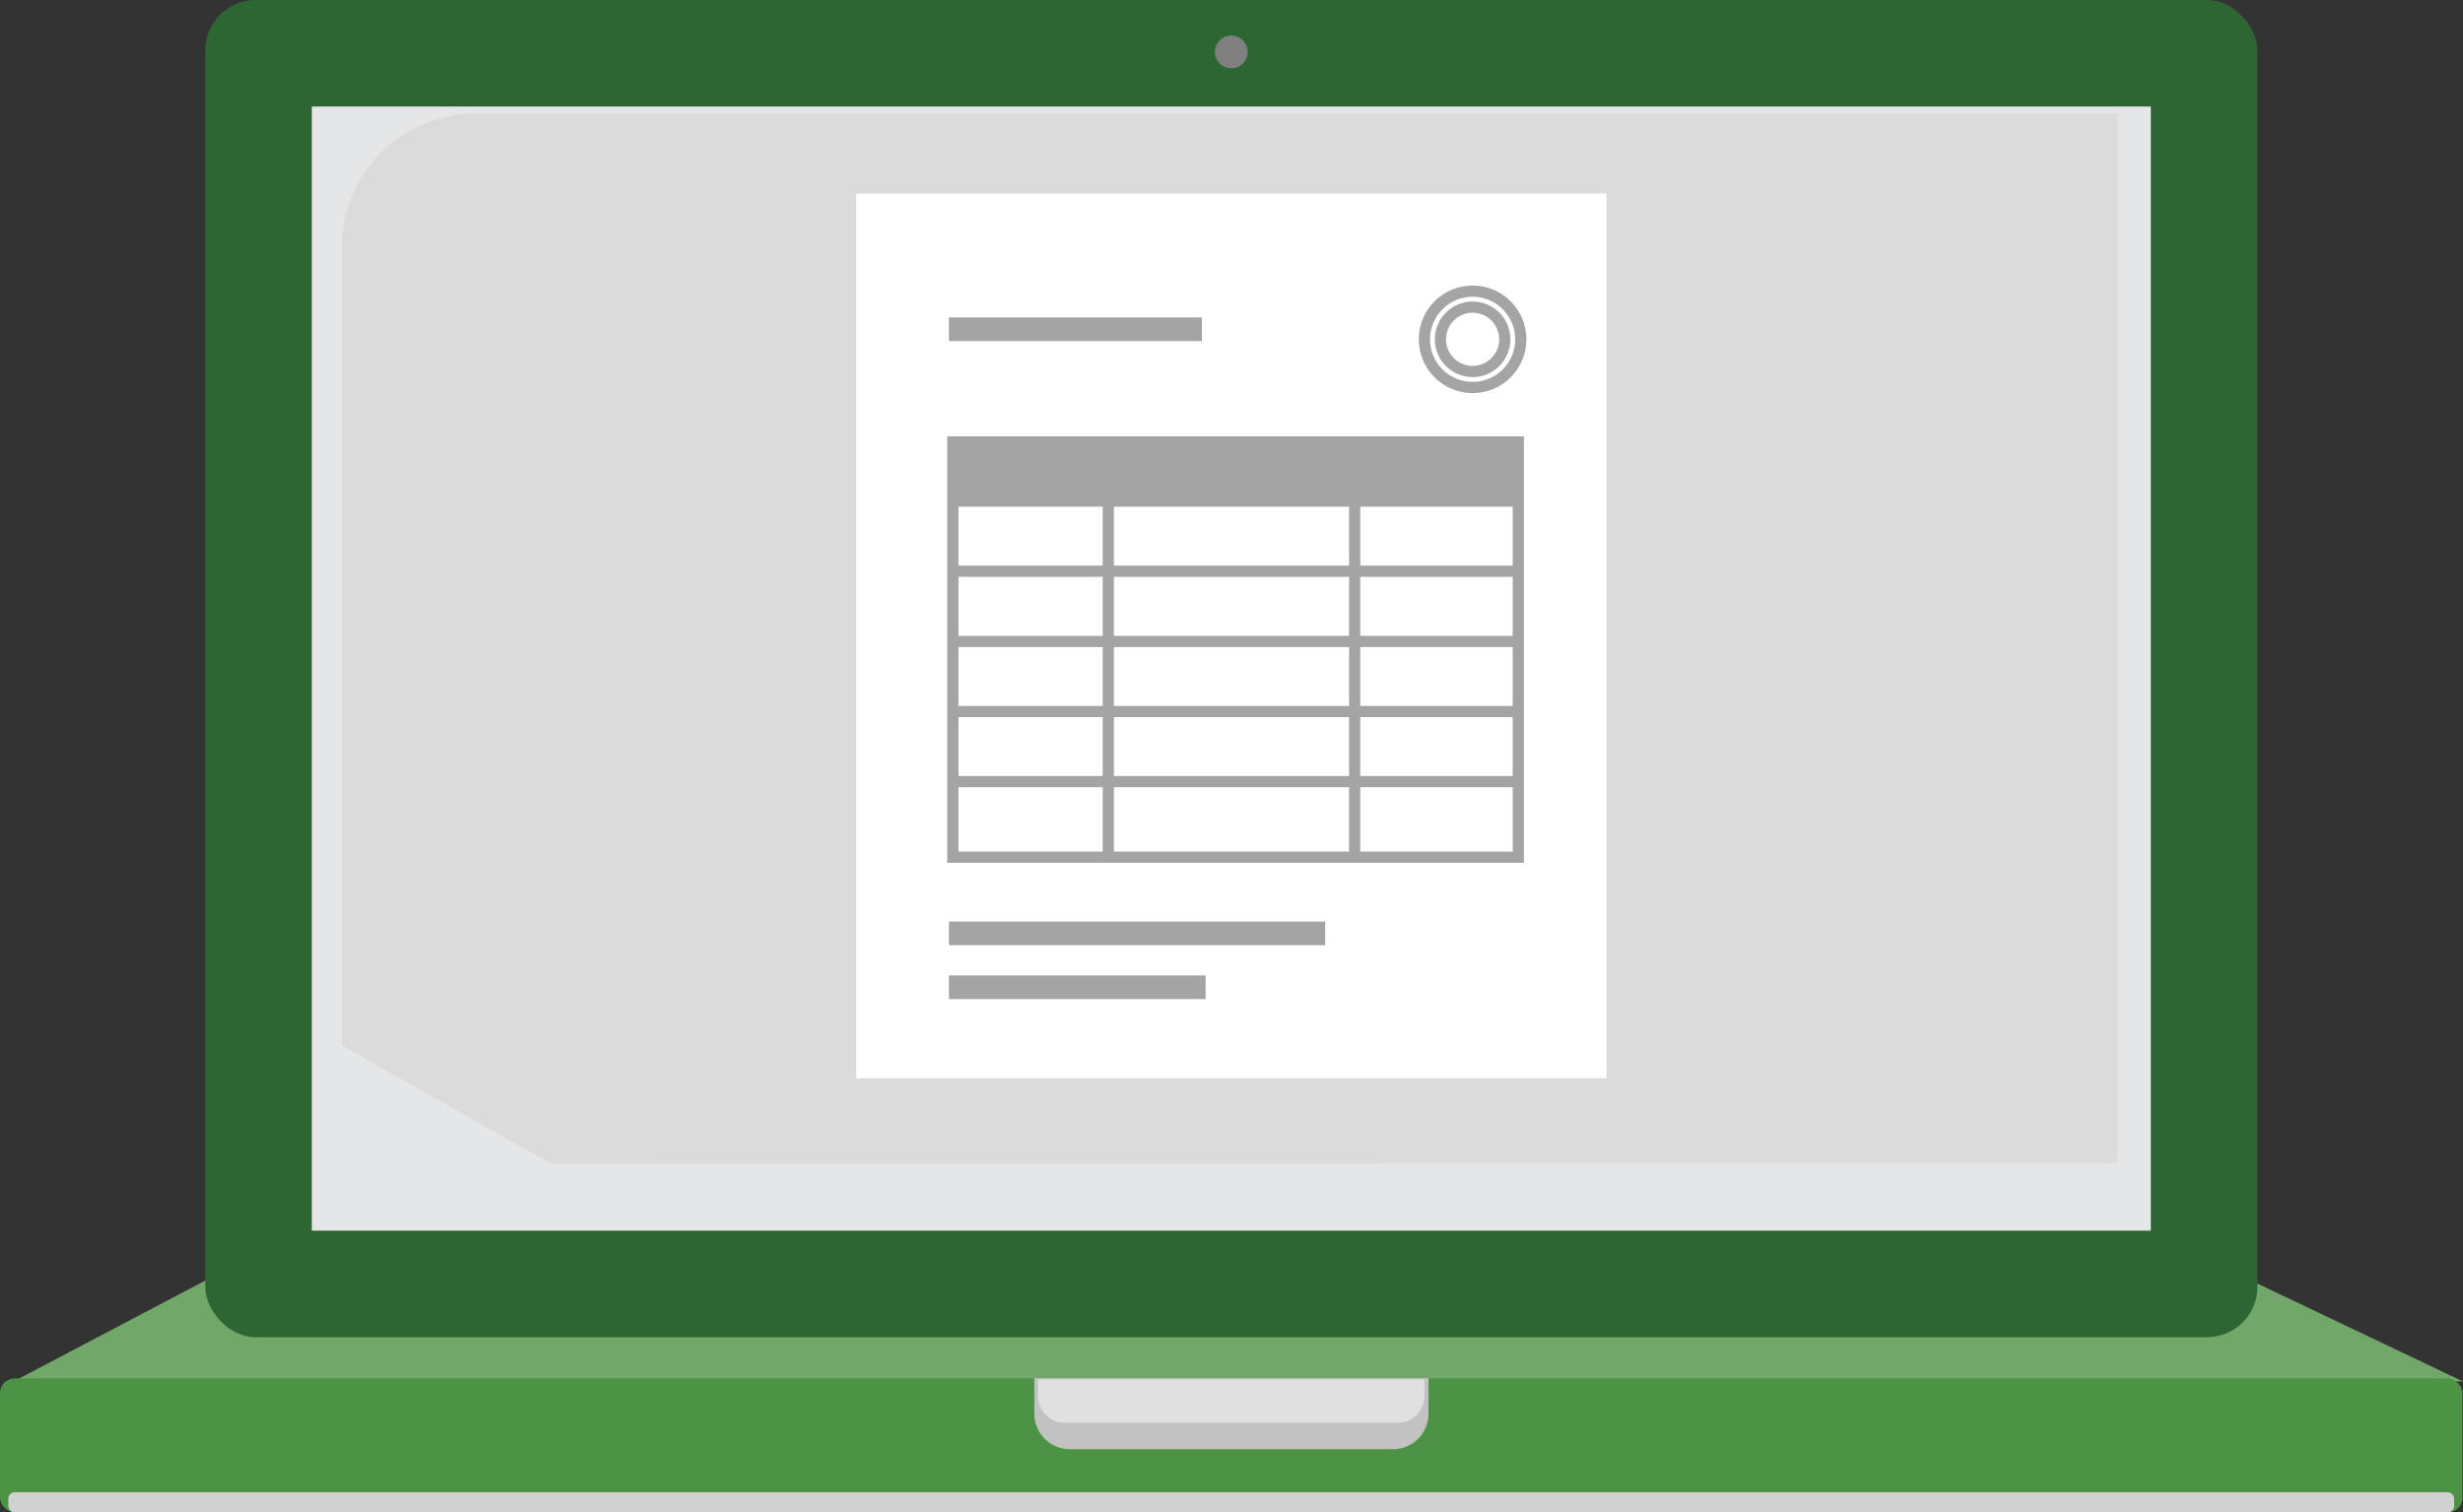 <svg id="レイヤー_1" data-name="レイヤー 1" xmlns="http://www.w3.org/2000/svg" viewBox="0 0 138.47 85.04"><rect x="0" y="0" width="138.47" height="85.04" fill="#333333" stroke="none"/><defs><style>.cls-1{fill:#71a768;}.cls-2{fill:#4d9345;}.cls-3{fill:#d1d1d1;}.cls-4{fill:#c2c2c2;}.cls-5{fill:#e0e0e0;}.cls-6{fill:#2e6633;}.cls-7{fill:#e5e6e7;}.cls-8{fill:gray;}.cls-9{fill:#dbdbdb;}.cls-10{fill:#fff;}.cls-11{fill:#a4a4a4;}.cls-12{fill:none;stroke:#a4a4a4;stroke-miterlimit:10;stroke-width:0.63px;}</style></defs><polygon class="cls-1" points="0.76 77.68 138.47 77.68 126.27 71.87 11.8 71.87 0.76 77.68"/><rect class="cls-2" y="77.51" width="138.44" height="7.53" rx="0.82"/><rect class="cls-3" x="0.47" y="83.91" width="137.5" height="1.13" rx="0.35"/><path class="cls-4" d="M60.15,81.49a2,2,0,0,1-2-2v-2H80.31v2a2,2,0,0,1-2,2Z"/><path class="cls-5" d="M78.59,80H59.85a1.49,1.49,0,0,1-1.49-1.49v-.95H80.08v.95A1.49,1.49,0,0,1,78.59,80Z"/><rect class="cls-6" x="11.54" width="115.37" height="75.19" rx="2.83"/><rect class="cls-7" x="17.53" y="5.99" width="103.39" height="63.21"/><path class="cls-8" d="M70.14,2.87A.92.92,0,1,1,69.22,2,.92.92,0,0,1,70.14,2.87Z"/><path class="cls-9" d="M31,65.44,19.22,58.79V13.88A7.48,7.48,0,0,1,26.7,6.4h92.35v59Z"/><rect class="cls-10" x="48.14" y="10.89" width="42.18" height="49.74"/><rect class="cls-11" x="53.35" y="17.85" width="14.22" height="1.33"/><rect class="cls-11" x="53.35" y="51.82" width="21.15" height="1.33"/><rect class="cls-11" x="53.35" y="54.85" width="14.43" height="1.33"/><circle class="cls-12" cx="82.79" cy="19.08" r="2.71"/><circle class="cls-12" cx="82.79" cy="19.08" r="1.81"/><rect class="cls-12" x="53.57" y="24.85" width="31.79" height="23.35"/><rect class="cls-11" x="53.57" y="24.85" width="31.79" height="3.64"/><line class="cls-12" x1="53.57" y1="32.12" x2="85.36" y2="32.12"/><line class="cls-12" x1="53.57" y1="36.07" x2="85.36" y2="36.07"/><line class="cls-12" x1="53.57" y1="40.01" x2="85.36" y2="40.01"/><line class="cls-12" x1="53.57" y1="43.95" x2="85.36" y2="43.95"/><line class="cls-12" x1="62.31" y1="48.2" x2="62.31" y2="24.85"/><line class="cls-12" x1="76.16" y1="48.2" x2="76.16" y2="24.85"/></svg>